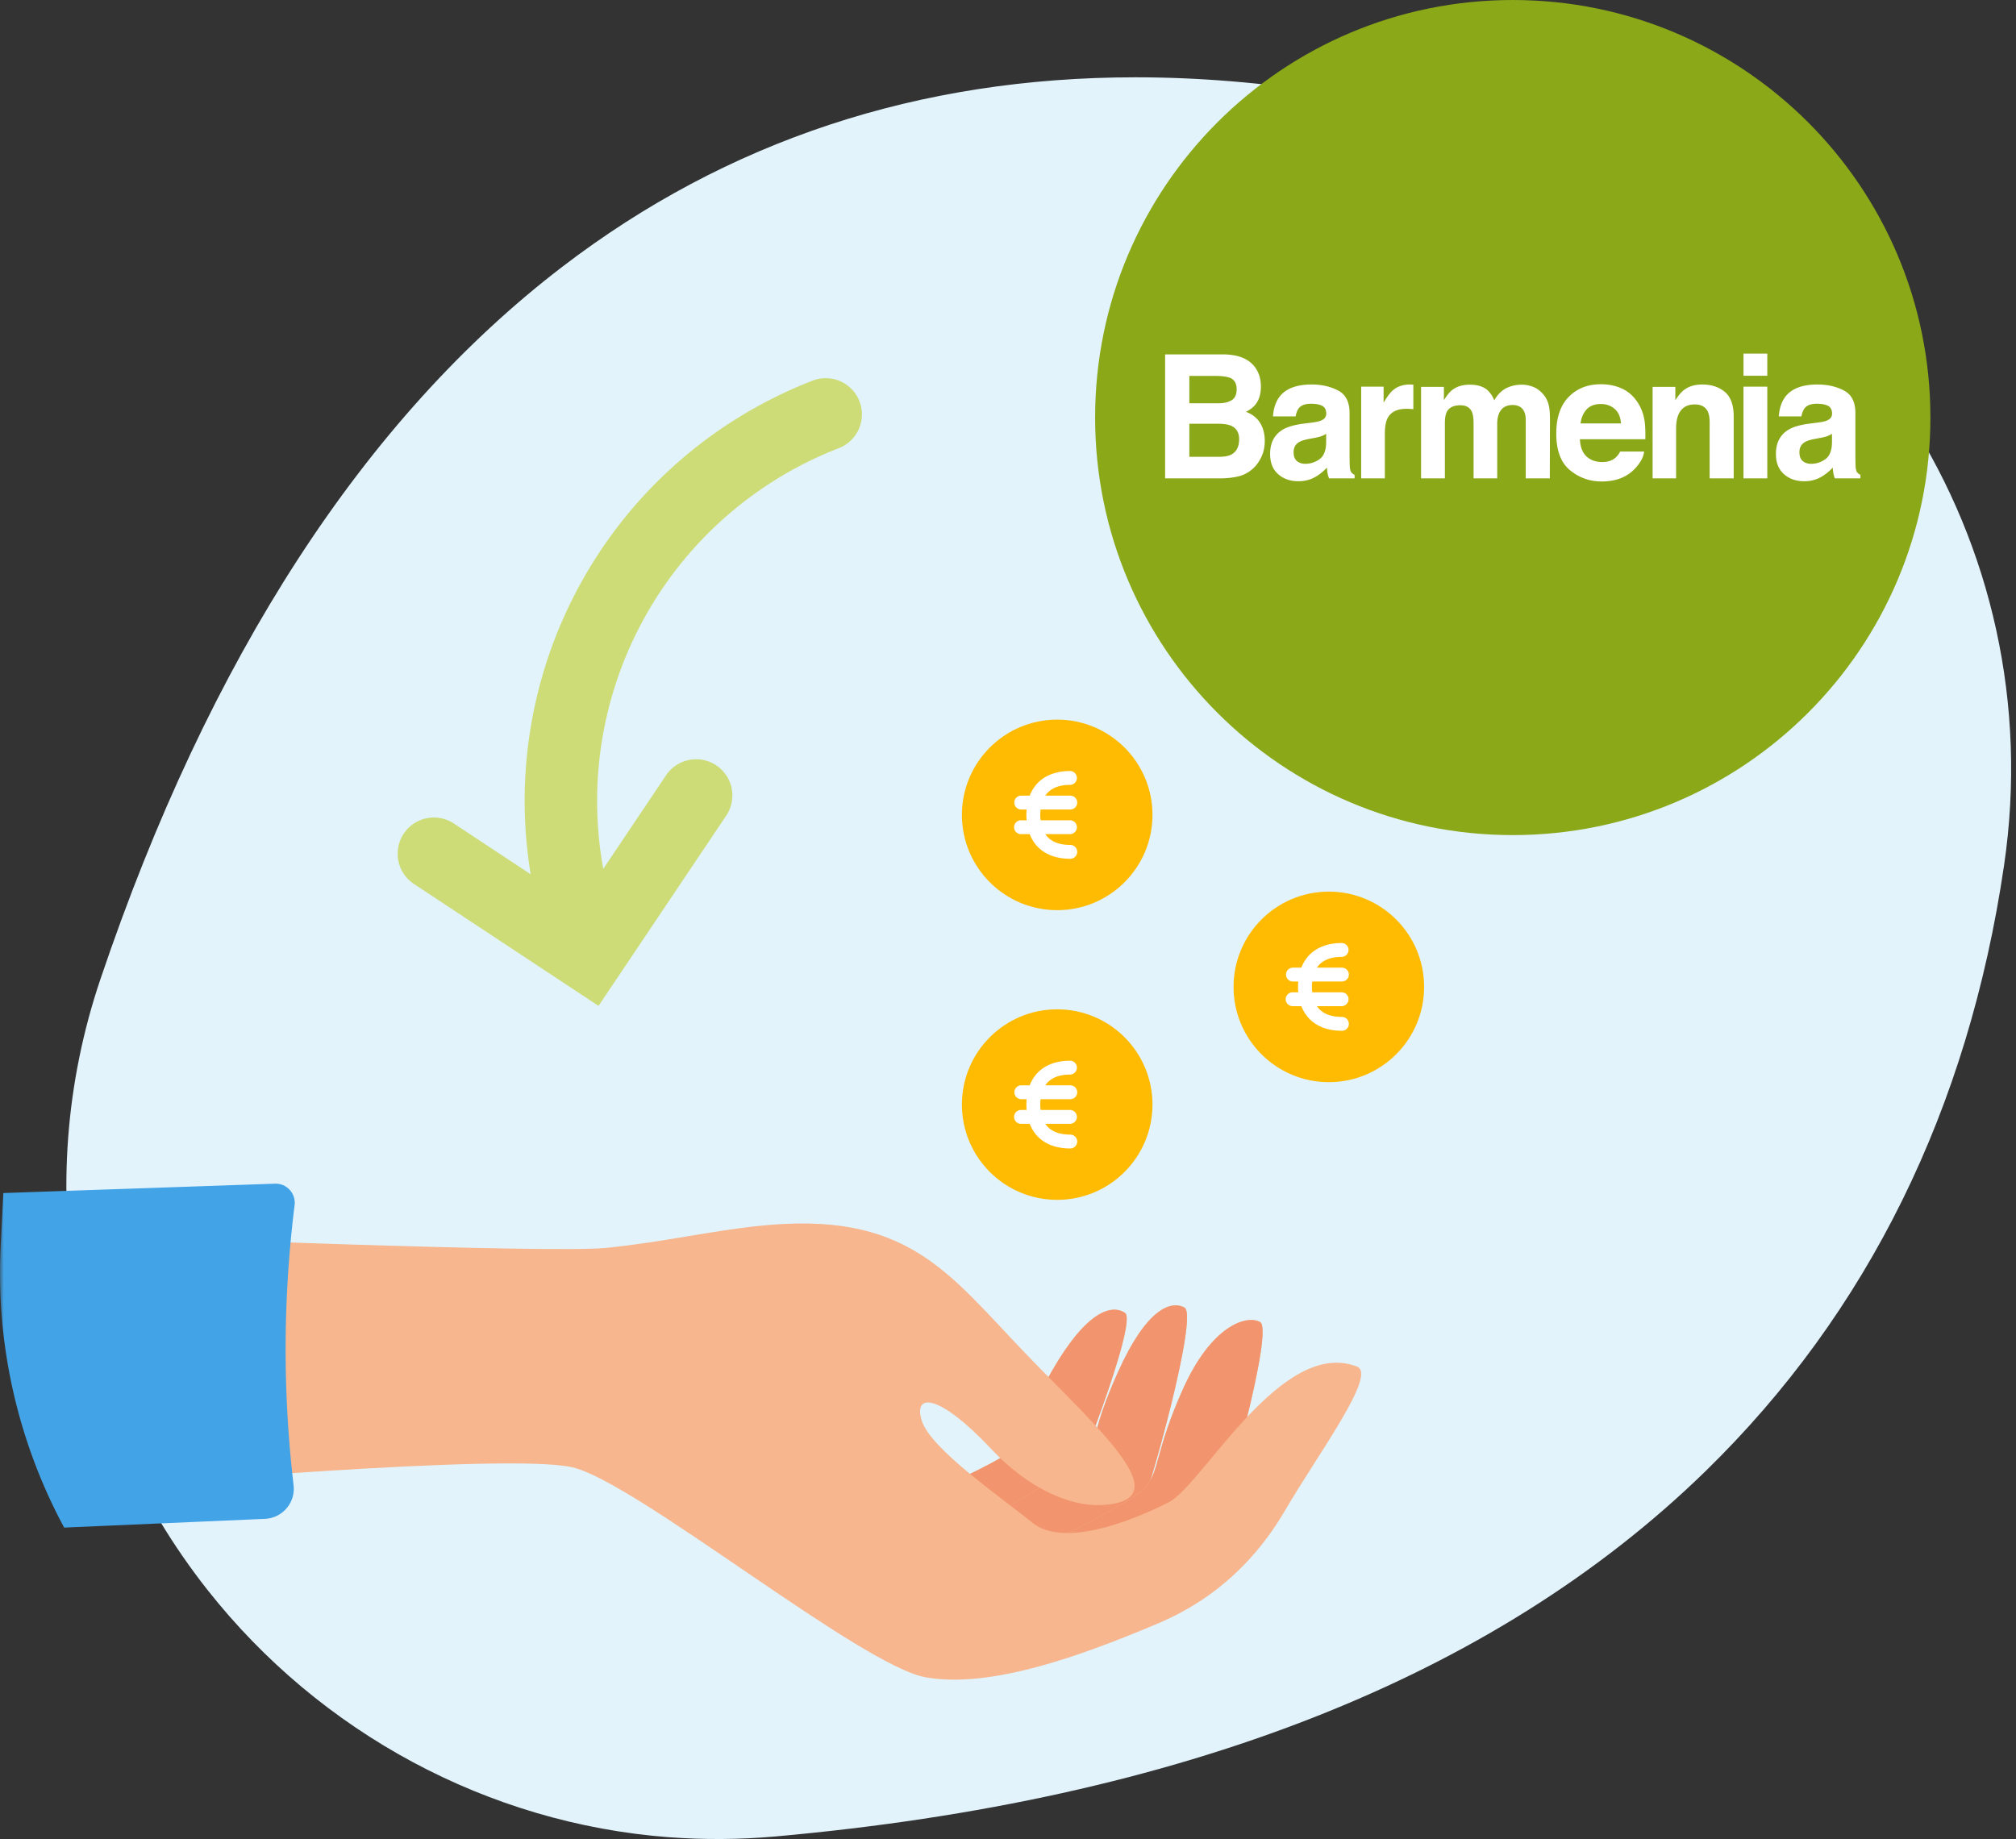 <svg width="274" height="250" viewBox="0 0 274 250" xmlns="http://www.w3.org/2000/svg" xmlns:xlink="http://www.w3.org/1999/xlink">
    <rect x="0" y="0" width="274" height="250" fill="#333333" stroke="none"/>
    <defs>
        <path id="yig8g6j25a" d="M0 250h273.343V0H0z"/>
    </defs>
    <g fill="none" fill-rule="evenodd">
        <path d="M13.654 133.092c-9.562 28.281-4.137 59.308 14.51 82.997 15.376 19.53 38.234 31.802 62.71 33.664 4.803.358 9.679.328 14.494-.1 55.163-4.92 97.707-21.637 126.448-49.673 22.05-21.514 35.699-49.217 40.56-82.338 6.448-43.87-19.954-85.177-62.777-98.218-19.535-5.945-37.979-8.915-55.266-8.915-29.42 0-55.494 8.599-77.911 25.759-26.897 20.596-48.019 53.174-62.768 96.824" fill="#E2F3FC"/>
        <path d="M262.366 56.763c0-31.35-25.413-56.762-56.762-56.762-31.35 0-56.763 25.412-56.763 56.762s25.413 56.762 56.763 56.762c31.35 0 56.762-25.412 56.762-56.762" fill="#8BA818"/>
        <path d="M170.612 49.972c.506.716.758 1.574.758 2.572 0 1.03-.254 1.857-.765 2.482-.284.35-.704.67-1.26.96.844.312 1.48.808 1.908 1.486.429.678.644 1.502.644 2.47 0 .998-.245 1.894-.736 2.687a4.61 4.61 0 0 1-1.169 1.325 4.494 4.494 0 0 1-1.866.847c-.716.152-1.494.229-2.333.229h-7.44V48.177h7.98c2.014.03 3.44.628 4.28 1.795zm-8.965 1.132v3.715h4.013c.718 0 1.298-.139 1.746-.417.447-.278.671-.772.671-1.48 0-.786-.295-1.304-.887-1.556-.51-.175-1.16-.262-1.95-.262h-3.593zm0 6.505v4.493h4.008c.716 0 1.274-.098 1.673-.297.723-.366 1.085-1.066 1.085-2.104 0-.876-.35-1.478-1.052-1.807-.391-.182-.942-.278-1.65-.285h-4.064zM178.29 57.45c.594-.077 1.018-.172 1.274-.286.46-.199.688-.507.688-.927 0-.51-.174-.863-.528-1.057-.352-.195-.867-.292-1.549-.292-.764 0-1.306.19-1.624.571-.227.283-.378.663-.454 1.143h-3.08c.067-1.089.367-1.985.9-2.686.847-1.098 2.303-1.647 4.365-1.647 1.343 0 2.535.271 3.578.813 1.042.541 1.563 1.562 1.563 3.064v5.716c0 .396.007.878.022 1.441.023.427.086.717.19.87.105.152.263.277.472.377v.48h-3.473a3.678 3.678 0 0 1-.202-.709 8.802 8.802 0 0 1-.09-.754 6.63 6.63 0 0 1-1.532 1.245c-.69.405-1.472.607-2.343.607-1.113 0-2.03-.323-2.755-.966-.725-.645-1.087-1.557-1.087-2.738 0-1.533.583-2.643 1.749-3.328.64-.373 1.58-.64 2.82-.8l1.096-.138zm1.951 1.52a3.53 3.53 0 0 1-.619.314c-.208.08-.493.155-.856.223l-.728.138c-.68.121-1.17.27-1.466.445-.504.298-.755.76-.755 1.383 0 .557.154.959.46 1.208.308.247.681.37 1.122.37.696 0 1.34-.205 1.927-.617.588-.412.893-1.162.915-2.252V58.97zM191.818 52.275c.04.004.133.01.274.018v3.338a7.993 7.993 0 0 0-.919-.057c-1.283 0-2.146.427-2.587 1.28-.246.48-.369 1.22-.369 2.218v5.958h-3.216V52.567h3.048v2.172c.492-.83.921-1.398 1.288-1.703.597-.51 1.373-.767 2.33-.767.06 0 .11.003.151.006M208.431 52.613c.523.213.997.587 1.423 1.12.343.434.575.968.694 1.6.075.42.112 1.033.112 1.842l-.022 7.855h-3.271v-7.935c0-.473-.075-.862-.224-1.167-.283-.578-.806-.869-1.568-.869-.881 0-1.49.374-1.826 1.121-.172.397-.258.873-.258 1.43v7.42h-3.214v-7.42c0-.74-.075-1.277-.224-1.613-.27-.602-.796-.903-1.58-.903-.91 0-1.524.301-1.838.903-.17.343-.257.854-.257 1.532v7.5h-3.238V52.59h3.104v1.818c.395-.647.77-1.109 1.12-1.383.62-.488 1.423-.731 2.408-.731.934 0 1.688.209 2.263.629.463.388.814.887 1.053 1.497.418-.732.937-1.269 1.556-1.612.658-.343 1.39-.514 2.196-.514.538 0 1.068.107 1.591.32M220.439 52.82c.851.39 1.555 1.004 2.11 1.843.5.74.824 1.6.972 2.577.087.572.121 1.397.105 2.472h-8.893c.05 1.252.477 2.128 1.278 2.63.487.314 1.074.469 1.76.469.727 0 1.318-.19 1.773-.571.247-.207.466-.491.657-.858h3.259c-.086.74-.48 1.49-1.184 2.252-1.093 1.212-2.625 1.818-4.593 1.818-1.625 0-3.06-.51-4.3-1.532-1.243-1.023-1.864-2.687-1.864-4.99 0-2.16.561-3.814 1.682-4.966 1.121-1.152 2.577-1.728 4.367-1.728 1.062 0 2.02.194 2.87.583m-4.775 2.816c-.45.474-.735 1.116-.85 1.928h5.499c-.058-.865-.34-1.52-.85-1.969-.51-.448-1.14-.672-1.893-.672-.82 0-1.455.238-1.906.713M234.433 53.282c.8.674 1.199 1.793 1.199 3.356v8.391h-3.271v-7.58c0-.655-.085-1.159-.255-1.51-.311-.64-.905-.96-1.78-.96-1.075 0-1.812.47-2.212 1.406-.208.496-.312 1.129-.312 1.9v6.744h-3.192V52.59h3.092v1.819c.408-.64.795-1.102 1.16-1.384.653-.503 1.483-.754 2.487-.754 1.257 0 2.284.337 3.084 1.012" fill="#FFF"/>
        <mask id="raj7jvr0qb" fill="#fff">
            <use xlink:href="#yig8g6j25a"/>
        </mask>
        <path d="M236.963 51.08h3.236v-3.006h-3.236v3.007zm-.002 13.95h3.238V52.567h-3.238V65.03zM247.037 57.45c.594-.077 1.019-.172 1.275-.286.459-.199.688-.507.688-.927 0-.51-.176-.863-.528-1.057-.352-.195-.868-.292-1.55-.292-.764 0-1.305.19-1.623.571-.227.283-.379.663-.455 1.143h-3.08c.067-1.089.367-1.985.9-2.686.847-1.098 2.303-1.647 4.365-1.647 1.343 0 2.536.271 3.578.813 1.042.541 1.563 1.562 1.563 3.064v5.716c0 .396.007.878.022 1.441.023.427.086.717.19.87.105.152.263.277.472.377v.48h-3.473a3.678 3.678 0 0 1-.202-.709 8.802 8.802 0 0 1-.09-.754 6.63 6.63 0 0 1-1.532 1.245c-.69.405-1.471.607-2.343.607-1.112 0-2.03-.323-2.755-.966-.725-.645-1.087-1.557-1.087-2.738 0-1.533.582-2.643 1.749-3.328.64-.373 1.58-.64 2.82-.8l1.096-.138zm1.952 1.52a3.53 3.53 0 0 1-.62.314c-.207.08-.493.155-.856.223l-.727.138c-.68.121-1.17.27-1.467.445-.503.298-.755.76-.755 1.383 0 .557.154.959.46 1.208.308.247.681.37 1.122.37.698 0 1.34-.205 1.927-.617.588-.412.894-1.162.916-2.252V58.97z" fill="#FFF" mask="url(#raj7jvr0qb)"/>
        <path d="m56.257 120.164 25.09 16.578 17.313-25.798a4.923 4.923 0 1 0-8.174-5.487l-8.496 12.659a51.446 51.446 0 0 1 32.064-57.212 4.923 4.923 0 0 0-3.566-9.177C83.126 62.36 67.452 90.468 72.128 118.85l-10.444-6.9a4.92 4.92 0 0 0-6.82 1.394 4.92 4.92 0 0 0 1.393 6.82" fill="#CDDC76" mask="url(#raj7jvr0qb)"/>
        <path d="M127.77 215.149c10.27-3.492 14.052-5.7 15.973-8.974 1.923-3.275 10.953-26.478 9.164-27.693-1.79-1.215-5.197-.298-9.84 7.73-4.641 8.03-3.56 9.025-5.76 11.075-2.2 2.05-19.438 9.37-21.444 10.491-2.005 1.12 9.706 8.147 9.706 8.147l2.202-.776z" fill="#EDBA90" mask="url(#raj7jvr0qb)"/>
        <path d="M127.77 215.149c10.27-3.492 14.052-5.7 15.973-8.974 1.923-3.275 10.953-26.478 9.164-27.693-1.79-1.215-5.197-.298-9.84 7.73-4.641 8.03-3.56 9.025-5.76 11.075-2.2 2.05-19.438 9.37-21.444 10.491-2.005 1.12 9.706 8.147 9.706 8.147l2.202-.776z" fill="#F2956E" mask="url(#raj7jvr0qb)"/>
        <path d="M139.69 216.78c9.866-4.51 13.405-7.09 14.985-10.542 1.581-3.452 8.22-27.45 6.318-28.478-1.902-1.028-5.2.23-9.008 8.685-3.806 8.457-2.631 9.338-4.611 11.6-1.982 2.262-18.392 11.288-20.275 12.605-1.882 1.318 10.48 7.124 10.48 7.124l2.112-.995z" fill="#EDBA90" mask="url(#raj7jvr0qb)"/>
        <path d="M139.69 216.78c9.866-4.51 13.405-7.09 14.985-10.542 1.581-3.452 8.22-27.45 6.318-28.478-1.902-1.028-5.2.23-9.008 8.685-3.806 8.457-2.631 9.338-4.611 11.6-1.982 2.262-18.392 11.288-20.275 12.605-1.882 1.318 10.48 7.124 10.48 7.124l2.112-.995z" fill="#F2956E" mask="url(#raj7jvr0qb)"/>
        <path d="M149.927 218.72c9.869-4.5 13.41-7.077 14.994-10.527 1.584-3.451 8.247-27.441 6.345-28.471-1.902-1.03-6.62.546-10.435 9-3.815 8.453-3.204 11.272-5.186 13.532-1.983 2.26-16.42 9.01-18.304 10.326-1.883 1.315 10.473 7.134 10.473 7.134l2.113-.993z" fill="#EDBA90" mask="url(#raj7jvr0qb)"/>
        <path d="M149.927 218.72c9.869-4.5 13.41-7.077 14.994-10.527 1.584-3.451 8.247-27.441 6.345-28.471-1.902-1.03-6.62.546-10.435 9-3.815 8.453-3.204 11.272-5.186 13.532-1.983 2.26-16.42 9.01-18.304 10.326-1.883 1.315 10.473 7.134 10.473 7.134l2.113-.993z" fill="#F2956E" mask="url(#raj7jvr0qb)"/>
        <path d="M139.346 183.955c-10.566-10.998-16-19.466-36.305-17.293-6.776.725-12.892 2.187-20.594 2.975-7.702.787-63.18-1.49-70.692-1.702-7.512-.213-4.451 34.903 1.493 34.39 5.945-.513 55.885-4.872 64.555-2.856 8.67 2.016 39.161 26.985 48.04 28.553 8.877 1.568 21.304-3.047 30.78-7.006 3.004-1.255 11.695-4.835 17.991-15.614 4.543-7.776 12.582-18.539 9.826-19.62-10.277-4.026-21.007 16.118-25.6 18.444-5.712 2.891-14.481 6.086-18.557 2.752-4.075-3.334-13.754-9.948-14.992-13.818-1.223-3.824 2.276-3.806 9.458 3.846 5.252 5.595 10.91 7.729 14.71 7.6 11.39-.382-.041-10.168-10.113-20.65" fill="#F7B68D" mask="url(#raj7jvr0qb)"/>
        <path d="M40.04 163.83a158.054 158.054 0 0 0-.138 38.07 4.1 4.1 0 0 1-3.893 4.576L8.72 207.663a72.967 72.967 0 0 1-8.63-38.238l.362-7.24 36.92-1.273a2.598 2.598 0 0 1 2.667 2.918" fill="#42A3E7" mask="url(#raj7jvr0qb)"/>
        <path d="M156.636 110.778c0 7.153-5.799 12.952-12.951 12.952-7.153 0-12.95-5.8-12.95-12.952s5.797-12.951 12.95-12.951c7.152 0 12.951 5.799 12.951 12.951" fill="#FFBB02" mask="url(#raj7jvr0qb)"/>
        <path d="M141.432 110.046h4.032a.942.942 0 1 0 0-1.885h-3.399c.658-.966 1.786-1.464 3.4-1.464a.943.943 0 0 0 0-1.884c-2.754 0-4.686 1.214-5.513 3.348h-1.185a.943.943 0 0 0 0 1.885h.764a8.84 8.84 0 0 0-.032.732c0 .252.012.496.032.733h-.764a.942.942 0 1 0 0 1.884h1.185c.827 2.134 2.76 3.349 5.512 3.349a.942.942 0 1 0 0-1.884c-1.613 0-2.74-.499-3.399-1.465h3.4a.943.943 0 0 0 0-1.884h-4.033a6.568 6.568 0 0 1-.049-.733c0-.26.024-.496.05-.732" fill="#FFF" mask="url(#raj7jvr0qb)"/>
        <path d="M193.556 134.16c0 7.153-5.8 12.952-12.952 12.952s-12.95-5.799-12.95-12.951c0-7.153 5.798-12.952 12.95-12.952 7.153 0 12.952 5.8 12.952 12.952" fill="#FFBB02" mask="url(#raj7jvr0qb)"/>
        <path d="M178.352 133.428h4.032a.942.942 0 1 0 0-1.884h-3.4c.659-.966 1.786-1.465 3.4-1.465a.943.943 0 0 0 0-1.884c-2.753 0-4.686 1.215-5.513 3.349h-1.185a.943.943 0 0 0 0 1.884h.765a8.84 8.84 0 0 0-.032.732c0 .252.012.496.032.734h-.765a.942.942 0 1 0 0 1.884h1.185c.827 2.134 2.76 3.348 5.513 3.348a.942.942 0 1 0 0-1.884c-1.614 0-2.741-.498-3.4-1.464h3.4a.943.943 0 0 0 0-1.884h-4.032a6.568 6.568 0 0 1-.05-.734c0-.26.024-.496.05-.732" fill="#FFF" mask="url(#raj7jvr0qb)"/>
        <path d="M156.636 150.16c0 7.152-5.799 12.95-12.951 12.95-7.153 0-12.95-5.798-12.95-12.95 0-7.153 5.797-12.952 12.95-12.952 7.152 0 12.951 5.799 12.951 12.951" fill="#FFBB02" mask="url(#raj7jvr0qb)"/>
        <path d="M141.432 149.426h4.032a.942.942 0 1 0 0-1.884h-3.399c.658-.966 1.786-1.464 3.4-1.464a.943.943 0 0 0 0-1.884c-2.754 0-4.686 1.214-5.513 3.348h-1.185a.943.943 0 0 0 0 1.884h.764a8.84 8.84 0 0 0-.032.733c0 .252.012.495.032.733h-.764a.942.942 0 1 0 0 1.884h1.185c.827 2.134 2.76 3.349 5.512 3.349a.942.942 0 1 0 0-1.884c-1.613 0-2.74-.499-3.399-1.465h3.4a.943.943 0 0 0 0-1.884h-4.033a6.568 6.568 0 0 1-.049-.733c0-.26.024-.496.05-.733" fill="#FFF" mask="url(#raj7jvr0qb)"/>
    </g>
</svg>
